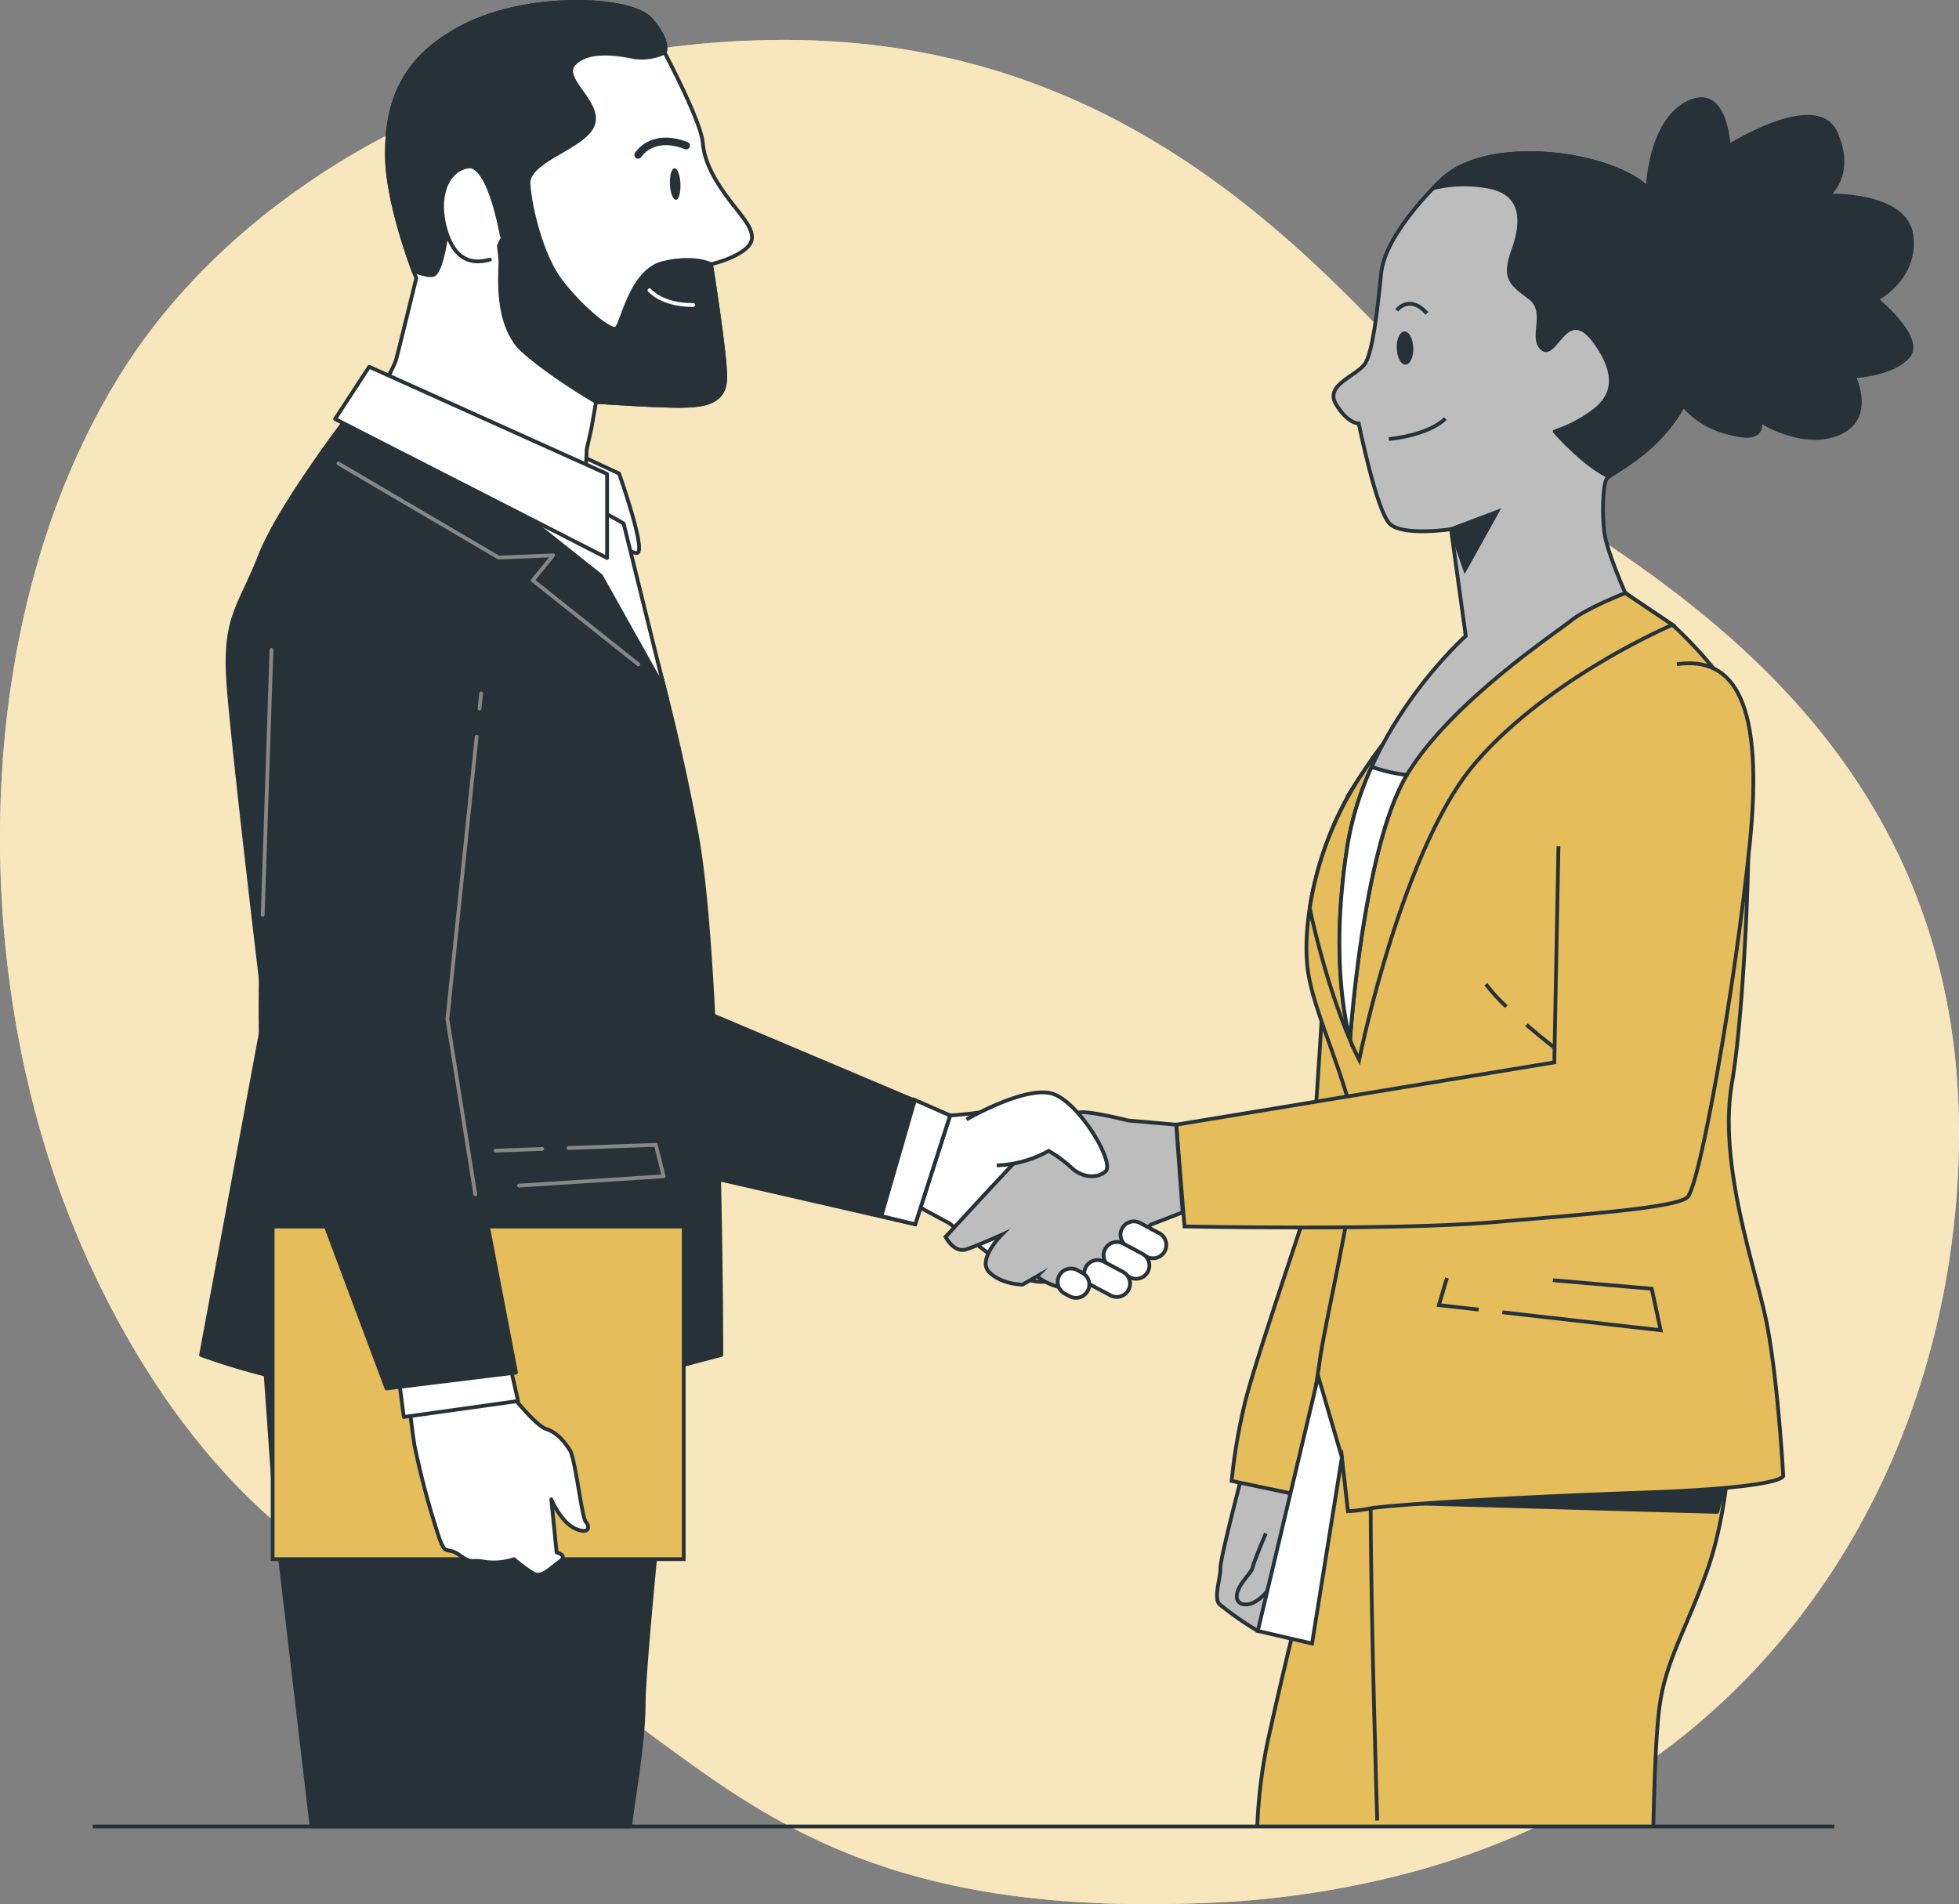 <svg xmlns="http://www.w3.org/2000/svg" width="519.148" height="504.661"><rect width="100%" height="100%" fill="#808080" stroke="none"/><g data-name="Group 230"><g data-name="Group 58"><g data-name="Group 41" fill="#f9e6bd"><path data-name="Path 8533" d="M15.203 313.831c16.449 46.759 50.059 97.367 97.356 112.349 71.461 22.647 80 83.781 208 78.111a244.366 244.366 0 0055.348-8.613 206.389 206.389 0 0026.023-9.187c74.775-32.142 113.782-102.888 117.02-176.909 4.275-97.356-59.73-143.759-101.326-170.93S325.886 6.195 200.016 10.722a236.873 236.873 0 00-56.892 8.82C100.772 31.708 57.718 58.615 32.7 97.952q-2.817 4.432-5.386 9.061c-33.481 60.282-34.539 143.07-12.111 206.818z"></path><path data-name="Path 8534" d="M15.203 313.831c16.449 46.759 50.059 97.367 97.356 112.349 71.461 22.647 80 83.781 208 78.111a244.366 244.366 0 0055.348-8.613 206.389 206.389 0 0026.023-9.187c74.775-32.142 113.782-102.888 117.02-176.909 4.275-97.356-59.73-143.759-101.326-170.93S325.886 6.195 200.016 10.722a236.873 236.873 0 00-56.892 8.82C100.772 31.708 57.718 58.615 32.7 97.952q-2.817 4.432-5.386 9.061c-33.481 60.282-34.539 143.07-12.111 206.818z" opacity=".7"></path></g><g data-name="Group 57"><g data-name="Group 56"><g data-name="Group 46"><path data-name="Path 8535" d="M436.666 49.881s.478-17.654 10.661-22.669 10.758 11.535 10.758 11.535 23.3-14.794 28.355-3.577-2.009 16.64-2.009 16.64 20.687-.722 22.118 10.62-9.25 16.893-9.25 16.893 12.791 10.429 8.3 15.246-14.319 5.16-14.319 5.16 5.568 11.2-4.132 15.161-20.833-3.416-20.833-3.416 1.732 5.118-5.562 3.818-14.662-4.666-19.178-15.384-10.349-41.003-4.909-50.027z" fill="#263238" stroke="#263238" stroke-linecap="round" stroke-linejoin="round"></path><g data-name="Group 42" fill="#bdbdbd" stroke="#263238" stroke-miterlimit="10"><path data-name="Path 8536" d="M329.14 390.977s-5.811 22.144-5.724 24.608-1.915 8.021-.213 9.608a83.469 83.469 0 0010.119 7.052c.831.246 3.268-.662 4.071-1.239a3.8 3.8 0 001.274-2.787c-.028-.822-2.344-4.307-2.647-5.119s4.266-11.394 6-16.666 2.791-14.359 2.791-14.359z"></path><path data-name="Path 8537" d="M335.437 406.386s-3.293 7.794-3.52 9.174-4.759 5.1-4.105 8.1 7.208 2.218 10.464-6.672"></path></g><path data-name="Path 8538" d="M350.223 270.646s-2.775 45.18-3.822 49.171-13.619 40.417-16.393 51.587a151.04 151.04 0 00-3.615 21.087l16.888 3.547 9.467-41.641s12.393-37.891 9.922-55.711-12.447-28.04-12.447-28.04z" fill="#e5bd5a" stroke="#263238" stroke-miterlimit="10"></path><g data-name="Group 43" stroke="#263238"><path data-name="Path 8539" d="M438.151 484.061c.2-9.828.612-23.077 1.492-30.661 1.52-13.1 7.17-21.21 12.925-37.626s6.2-37.785 6.2-37.785l-103.091 3.594s-11.9 44.312-19.067 76.991a132.769 132.769 0 00-3.416 25.488" fill="#e5bd5a" stroke-miterlimit="10"></path><path data-name="Path 8540" d="M369.302 398.277l85.778 2.416 1.812-6.645z" fill="#263238" stroke-linecap="round" stroke-linejoin="round"></path><path data-name="Path 8541" d="M364.975 482.489s-1.693-53.634-1.733-82.739" fill="#fff" stroke-miterlimit="10"></path></g><g data-name="Group 44" stroke="#263238" stroke-miterlimit="10"><path data-name="Path 8542" d="M430.709 157.171l12.511 8.422s14.784 13.256 18.469 24.145 1 75.987-2.676 97.048 5.5 47.184 8.77 61.943 4.778 42.251 4.778 42.251 2.316 3.224-37.849 4.624-68.188 3.478-71.469 4.145a41.091 41.091 0 01-6.033.76l-1.6-14.266-4 11.708-8.33-1.914s5.17-25.521 6.476-35.482 9.488-43.85 9.6-56.523-10.524-33.237-12.615-45.835 2.113-34.227 12.56-50.567 17.389-22.641 37.741-39.326 33.667-11.133 33.667-11.133z" fill="#e5bd5a"></path><path data-name="Path 8543" d="M398.121 347.79l41.964 4.751-2.364-10.992-26.179-2.251" fill="none"></path><path data-name="Path 8544" d="M383.442 338.696l-2.122 7.192 10.529 1.192" fill="none"></path><path data-name="Path 8545" d="M399.192 266.789a47.165 47.165 0 01-5.414-5.962" fill="none"></path><path data-name="Path 8546" d="M413.793 279.108s-4.433-3.345-9.281-7.514" fill="none"></path></g><path data-name="Path 8547" d="M430.705 157.171s-13.317-5.552-33.669 11.134-27.293 22.986-37.741 39.326a88.227 88.227 0 00-12.206 33.028c.25 1.221.518 2.459.817 3.727 5.815 24.587 12.289 36.48 12.289 36.48s11.269-56.031 30.859-78.75 52.162-36.523 52.162-36.523z" fill="#e5bd5a" stroke="#263238" stroke-miterlimit="10"></path><path data-name="Path 8548" d="M381.8 47.88s-14.688 13.725-15.78 24.525-2.233 20.136-4.068 23.625-11.052 5.768-7.932 11.04 6.052 5.171 6.052 5.171 4.726 23.319 8.266 26.621 16.194 1.392 16.194 1.392l3.9 28.282s-26.253 23.3-31.367 55.743.736 50.982.736 50.982 3.422-51.126 15.247-70.275 39.3-37.283 43.347-40.547 14.319-7.265 14.319-7.265-4.877-11.021-5.535-15.89-.425-12.217.484-14.205 17.336-7.943 23.53-26.75-2.9-41-12.521-50.445-42.575-14.179-54.872-2.004z" fill="#bdbdbd" stroke="#263238" stroke-miterlimit="10"></path><path data-name="Path 8549" d="M449.187 100.326c6.194-18.808-2.9-41-12.521-50.445s-42.569-14.172-54.866-2c0 0-.788.737-2 1.994a34.366 34.366 0 0114.289-.466c9.841 1.614 9.624 9.45 6.948 16.881s-.67 8.831 4.353 12.569-.114 10.767 3.409 13.581 6.416-12.455 14.137-1.472 2.518 16.058-2.266 19.159a36.07 36.07 0 01-8.66 4.217s7.251 8.492 14.388 11.994c3.401-2.593 17.223-9.112 22.789-26.012z" fill="#263238" stroke="#263238" stroke-linecap="round" stroke-linejoin="round"></path><g data-name="Group 45"><path data-name="Path 8550" d="M368.046 116.364s10.245-.846 14.977-5.415" fill="none" stroke="#263238" stroke-miterlimit="10"></path><path data-name="Path 8551" d="M374.537 92.164c.085 2.429-.831 4.433-2.046 4.474s-2.268-1.892-2.353-4.321.831-4.433 2.046-4.474 2.268 1.892 2.353 4.321z" fill="#263238"></path><path data-name="Path 8552" d="M370.132 82.255s3.3-4.439 8.025.8" fill="none" stroke="#263238" stroke-miterlimit="10"></path></g><path data-name="Path 8553" d="M384.531 140.255l12.2-4.6-8.5 15.284z" fill="#263238" stroke="#263238" stroke-miterlimit="10"></path><path data-name="Path 8554" d="M349.346 364.762l-16.024 67.479 14.378 3.339 7.909-49.336z" fill="#fff" stroke="#263238" stroke-miterlimit="10"></path><path data-name="Path 8555" d="M363.501 203.24a82.215 82.215 0 00-6.441 21.036c-5.114 32.448.736 50.982.736 50.982s3.382-50.438 15.018-69.877a41.549 41.549 0 01-9.313-2.141z" fill="#fff" stroke="#263238" stroke-miterlimit="10"></path></g><g data-name="Group 49" stroke="#263238" stroke-miterlimit="10"><path data-name="Path 8556" d="M413.003 224.296l-1.1 57.257-100.2 16.512 2.2 26.977s55.6 1.1 81.48-1.1 48.447-3.854 51.751-6.606 12.68-55.971 16.534-93.408-3.854-50.1-19.268-47.9" fill="#e5bd5a"></path><g data-name="Group 48"><path data-name="Path 8557" d="M251.768 295.636l-8.009 24.347 7.883 4.258s9.931 7.689 15.376 11.854 9.611 4.165 12.494 2.883 16.018-19.862 17.62-23.386-6.087-14.1-13.775-18.581-14.1-4.486-18.582-3.2-13.007 1.825-13.007 1.825z" fill="#fff"></path><path data-name="Path 8558" d="M311.701 298.068l-12.663-1.1s-8.808-2.2-12.111-2.2-7.708 3.3-9.911 4.955-26.425 28.078-26.425 28.078 2.2 4.4 5.5 3.3 9.36-3.854 9.36-3.854-6.606 6.606-3.3 9.91 8.808 3.3 8.808 3.3l3.854-2.2a15.409 15.409 0 005.506 2.752c2.752.551 7.156-.551 11.01-2.752s13.62-13.683 13.62-13.683l8.459-3.273z" fill="#bdbdbd"></path><path data-name="Path 8559" d="M256.123 296.689s16.018-9.29 23.066-6.727 16.338 18.261 13.775 20.5-6.727 1.28-8.97-.962a36.333 36.333 0 00-6.086-4.485 30.141 30.141 0 01-13.776 3.845" fill="#fff"></path><g data-name="Group 47" fill="#fff"><path data-name="Path 8560" d="M303.896 333.056l-5.085-2.717a3.524 3.524 0 01-1.448-4.769h0a3.524 3.524 0 014.769-1.448l5.086 2.718a3.523 3.523 0 011.447 4.769h0a3.524 3.524 0 01-4.769 1.447z"></path><path data-name="Path 8561" d="M299.411 338.503l-5.086-2.718a3.524 3.524 0 01-1.447-4.769h0a3.524 3.524 0 014.769-1.447l5.086 2.717a3.525 3.525 0 011.447 4.769h0a3.524 3.524 0 01-4.769 1.448z"></path><path data-name="Path 8562" d="M294.286 343.308l-5.086-2.718a3.525 3.525 0 01-1.448-4.769h0a3.524 3.524 0 014.769-1.447l5.086 2.717a3.524 3.524 0 011.448 4.769h0a3.524 3.524 0 01-4.769 1.448z"></path><path data-name="Path 8563" d="M283.488 343.547l-1.336-.714a3.525 3.525 0 01-1.448-4.769h0a3.525 3.525 0 014.769-1.447l1.337.714a3.523 3.523 0 011.447 4.769h0a3.524 3.524 0 01-4.769 1.447z"></path></g></g></g><g data-name="Group 50" stroke="#263238"><path data-name="Path 8564" d="M251.769 295.637l-67.236-28.42 2.485 44.53 55.521 12.722z" fill="#263238" stroke-linecap="round" stroke-linejoin="round"></path><path data-name="Path 8565" d="M242.541 324.469l9.23-28.832-9.4-4.148-.186.944-8.618 29.862z" fill="#fff" stroke-miterlimit="10"></path></g><g data-name="Group 55"><g data-name="Group 52"><g data-name="Group 51"><path data-name="Path 8566" d="M146.822 117.498l17.244 8s7.226 20.471 4.817 21.074-20.471-13.848-20.471-13.848z" fill="#fff" stroke="#263238" stroke-linecap="round" stroke-linejoin="round"></path><path data-name="Path 8567" d="M156.747 113.399l1.211-6.894s15.952 1.1 22.33 1.057 11.954-.871 11.912-7.648-3.774-29.875-3.774-29.875 7.166-1.638 9.936-4.845-1.24-7.167-4.858-11.928-6.839-9.924-7.271-15.5-10.114-23.858-10.114-23.858 1.577-2.8-3.642-8.747-31.935-6.978-49.024 1.5-21 20.86-20.914 34.412 7.776 32.64 7.776 32.64-5.053 20.761-5.444 21.96-4.916 10.029-4.916 10.029 21.371 14.917 29.189 21.6 25.423 18.147 25.532 11.959.815-20.187.815-20.187z" fill="#fff" stroke="#263238" stroke-linecap="round" stroke-linejoin="round"></path><path data-name="Path 8568" d="M180.321 48.709c.1 2.31-.437 4.209-1.206 4.243s-1.478-1.808-1.582-4.118.435-4.209 1.206-4.245 1.476 1.811 1.582 4.12z" fill="#263238"></path><path data-name="Path 8569" d="M169.112 41.06s3.551-6 12.741-2.472" fill="none" stroke="#263238" stroke-linecap="round" stroke-linejoin="round" stroke-width="2"></path></g><path data-name="Path 8570" d="M192.2 99.914c-.042-6.776-3.774-29.875-3.774-29.875s-4.4-2.364-12.758-.32-10.666 15.614-12.251 17.218-12.008-7.9-16.034-14.251-6.886-17.5-7.323-23.873 14.69-9.658 17.044-15.653-8.846-12.3-4.884-16.313 11.944-2.467 15.935-1.694a14.048 14.048 0 007.965-1.245s1.577-2.8-3.642-8.747-31.935-6.978-49.024 1.5-21 20.86-20.914 34.412c.067 10.983 5.132 25.6 7.051 30.746 1.537.552 4.039 1.344 5.106 1.07 1.591-.409 2.758-5.2 3.525-9.988s12.293-10.441 12.293-10.441 2.082 14.338 2.1 17.129-1.491 16.752 6.125 23.481 19.217 13.438 19.217 13.438 15.952 1.1 22.33 1.057 11.955-.875 11.913-7.651z" fill="#263238" stroke="#263238" stroke-linecap="round" stroke-linejoin="round"></path><path data-name="Path 8571" d="M132.969 62.412s-3.308-19.115-8.884-18.282-8.721 8.026-5.873 17.178 8.424 8.318 11.607 7.5" fill="#fff" stroke="#263238" stroke-linecap="round" stroke-linejoin="round"></path><path data-name="Path 8572" d="M172.125 76.917s3.214 3.967 11.586 3.915" fill="none" stroke="#fff" stroke-linecap="round" stroke-linejoin="round"></path></g><path data-name="Path 8573" d="M82.562 484.061h84.461c.292-4.436 3.563-21.527 3.563-32.718 0-12.95 8.907-96.4 8.907-96.4l-109.857-1.438 3.6 51.077z" fill="#263238" stroke="#263238" stroke-linecap="round" stroke-linejoin="round"></path><path data-name="Path 8574" d="M93.625 108.641s-19.267 24.686-24.687 38.534-9.633 16.257-8.429 33.718 9.633 87.3 9.633 87.3L53.28 359.114a184.423 184.423 0 0062.017 10.838c34.921 0 49.974-3.01 52.383-4.214s23.481-6.624 23.481-6.624 0-102.958-6.623-138.482-15.053-62.618-18.063-69.241-12.644-28.3-12.644-28.3z" fill="#263238" stroke="#263238" stroke-linecap="round" stroke-linejoin="round"></path><path data-name="Path 8575" d="M166.475 151.391c-3.01-6.624-12.644-28.3-12.644-28.3l-60.21-14.45s-4.075 5.222-9 12.2c13.124 7.629 45.615 26.453 47.535 26.933 2.409.6 14.45-.6 14.45-.6l-5.419 6.623s14.45 11.441 19.267 16.257c2.533 2.533 9.892 9.227 16.3 15.006-4.368-17.298-8.386-29.515-10.279-33.669z" fill="#263238" stroke="#263238" stroke-linecap="round" stroke-linejoin="round"></path><path data-name="Path 8576" d="M138.778 136.337l20.47 16.257 16.859 30.1-10.838-43.953-22.276-12.639z" fill="#fff" stroke="#263238" stroke-linecap="round" stroke-linejoin="round"></path><path data-name="Path 8577" d="M97.836 97.206l63.049 28.4v22.278l-72.081-36.838z" fill="#fff" stroke="#263238" stroke-linecap="round" stroke-linejoin="round"></path><g data-name="Group 54"><path data-name="Rectangle 15" fill="#e5bd5a" stroke="#263238" stroke-miterlimit="10" d="M72.259 325.073h108.935v88.141H72.259z"></path><path data-name="Path 8578" d="M133.418 367.08s8.1 10.564 11.27 11.621 4.93 3.521 6.339 5.634 3.17 17.961 4.227 19.017 1.056 3.522-2.818 1.761-6.339-7.748-6.339-7.748l1.409 14.087s3.17.7.7 2.466-4.579 4.226-6.691 3.169a33.487 33.487 0 01-5.283-3.873 16.863 16.863 0 01-7.747.7c-3.874-.7-3.17.7-6.691-1.761s-3.521.353-5.283-4.226a219.147 219.147 0 01-6.691-25c-.7-4.579-1.409-10.917-1.409-10.917z" fill="#fff" stroke="#263238" stroke-linecap="round" stroke-linejoin="round"></path><path data-name="Path 8579" d="M134.827 360.389l2.465 10.917-30.287 4.226-1.409-10.917z" fill="#fff" stroke="#263238" stroke-linecap="round" stroke-linejoin="round"></path><path data-name="Path 8580" d="M96.029 130.316s-21.074 6.623-21.676 16.257-7.58 126.493-4.57 134.32 32.646 87.087 32.646 87.087l34.319-4.216s-17.592-91.9-18.193-93.708 11.794-104.216 11.794-104.216" fill="#263238" stroke="#263238" stroke-linecap="round" stroke-linejoin="round"></path><g data-name="Group 53" fill="none" stroke="#878787" stroke-linecap="round" stroke-linejoin="round"><path data-name="Path 8581" d="M126.31 195.254l-7.755 74.8 7.4 46.477"></path><path data-name="Line 16" d="M127.497 183.802l-.412 3.976"></path><path data-name="Line 17" d="M71.936 172.227l-2.315 70.224"></path><path data-name="Path 8582" d="M150.65 304.256l23.148-.842 2.074 8.332-38.343 2.471"></path><path data-name="Line 18" d="M131.356 304.957l12.331-.448"></path><path data-name="Path 8583" d="M89.685 122.84l42.47 24.938 14.45-.6-5.419 6.623 27.982 22.287"></path></g></g></g></g><path data-name="Line 19" fill="none" stroke="#263238" stroke-miterlimit="10" d="M24.586 484.061H486.13"></path></g></g></g></svg>